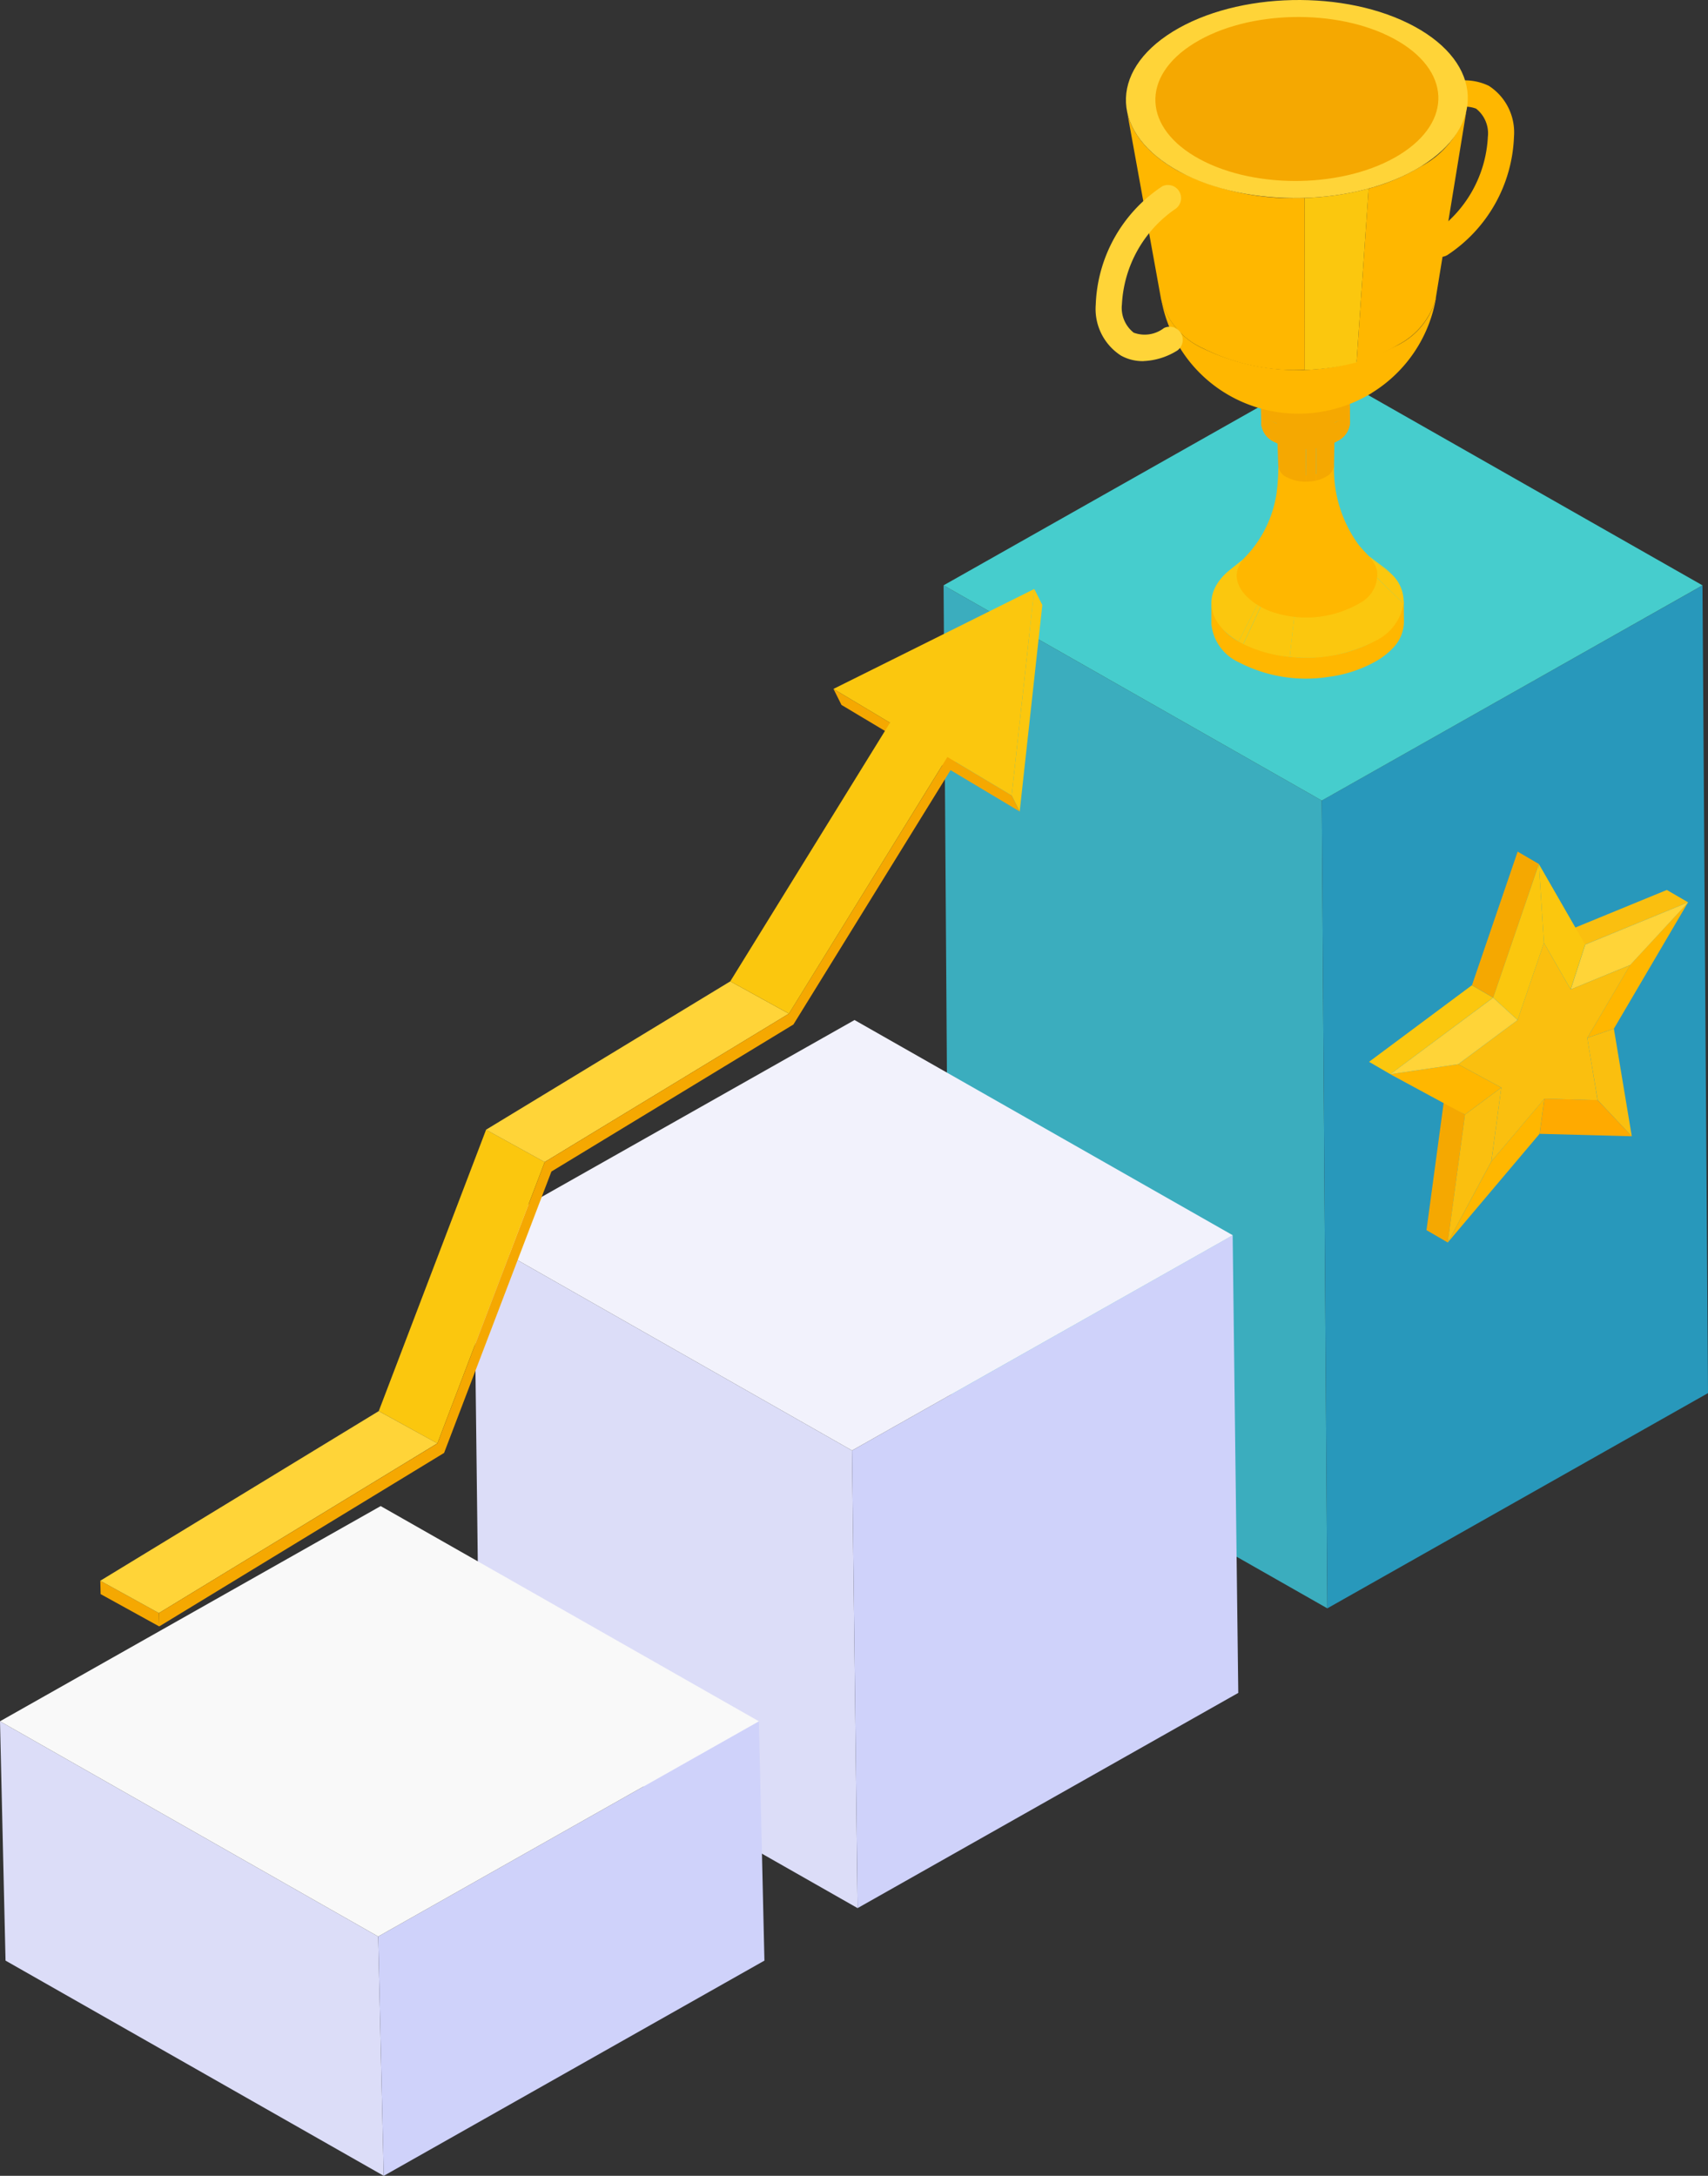 <svg id="system_05" xmlns="http://www.w3.org/2000/svg" xmlns:xlink="http://www.w3.org/1999/xlink" width="117.152" height="149.239" viewBox="0 0 117.152 149.239">
  <rect x="0" y="0" width="117.152" height="149.239" fill="#333333" stroke="none"/>
  <defs>
    <clipPath id="clip-path">
      <rect id="長方形_149" data-name="長方形 149" width="117.153" height="149.24" fill="none"/>
    </clipPath>
    <clipPath id="clip-path-2">
      <path id="パス_690" data-name="パス 690" d="M71.054,22.321a4.746,4.746,0,0,1-4.307.049,1.517,1.517,0,0,1-.9-1.228l.017,1.341a1.51,1.51,0,0,0,.9,1.228,4.751,4.751,0,0,0,4.307-.049,1.527,1.527,0,0,0,.884-1.266l-.017-1.342a1.522,1.522,0,0,1-.884,1.268" transform="translate(-65.849 -21.053)" fill="none"/>
    </clipPath>
  </defs>
  <path id="パス_668" data-name="パス 668" d="M49.273,30.566l.38,55.406,25.941,14.762-.38-55.406Z" transform="translate(15.447 9.582)" fill="#3badbe"/>
  <path id="パス_669" data-name="パス 669" d="M69.024,45.328l.38,55.406L95.514,85.971l-.38-55.4Z" transform="translate(21.638 9.582)" fill="#2898bb"/>
  <path id="パス_670" data-name="パス 670" d="M49.273,34.089,75.215,48.852l26.112-14.762L75.385,19.327Z" transform="translate(15.447 6.059)" fill="#46cdcd"/>
  <path id="パス_671" data-name="パス 671" d="M82.887,56.421l1.826-.634L89.8,47.119l-3.979,4.3Z" transform="translate(25.984 14.771)" fill="#ffb700"/>
  <path id="パス_672" data-name="パス 672" d="M83.6,58.612,85.941,61.1l-1.228-7.379-1.827.634Z" transform="translate(25.984 16.84)" fill="#fabf0f"/>
  <path id="パス_673" data-name="パス 673" d="M80.726,57.37,80.4,59.784l6.322.168-2.345-2.485Z" transform="translate(25.204 17.985)" fill="#fa0"/>
  <path id="パス_674" data-name="パス 674" d="M78.593,61.673,75.6,67.24l6.3-7.457.327-2.413Z" transform="translate(23.7 17.985)" fill="#ffb700"/>
  <path id="パス_675" data-name="パス 675" d="M90.186,47.322l-1.459-.849-7.06,2.9,1.459.847Z" transform="translate(25.601 14.569)" fill="#fabf0f"/>
  <path id="パス_676" data-name="パス 676" d="M86.1,51.419l3.979-4.3-7.06,2.9-.993,3.075Z" transform="translate(25.713 14.771)" fill="#ffd438"/>
  <path id="パス_677" data-name="パス 677" d="M77.133,58.409l-1.459-.849-1.183,8.771,1.461.849Z" transform="translate(23.352 18.044)" fill="#f5a801"/>
  <path id="パス_678" data-name="パス 678" d="M79.276,56.792l-2.492,1.857L75.6,67.421l2.991-5.567Z" transform="translate(23.7 17.804)" fill="#fabf0f"/>
  <path id="パス_679" data-name="パス 679" d="M82.028,49.237,80.22,54.529l-4.072,3.032,2.957,1.6-.682,5.062,3.636-4.3,3.649.1L85,55.758l2.937-5-4.074,1.672Z" transform="translate(23.871 15.435)" fill="#fabf0f"/>
  <path id="パス_680" data-name="パス 680" d="M82.542,53.718l.993-3.075-3.176-5.526.349,5.412Z" transform="translate(25.191 14.144)" fill="#fbc70e"/>
  <path id="パス_681" data-name="パス 681" d="M81.455,45.32,80,44.471l-3.134,9.169,1.459.849Z" transform="translate(24.095 13.941)" fill="#f5a801"/>
  <path id="パス_682" data-name="パス 682" d="M81.456,50.529l-.349-5.412-3.134,9.169,1.675,1.534Z" transform="translate(24.444 14.144)" fill="#fbc70e"/>
  <path id="パス_683" data-name="パス 683" d="M77.26,55.574,72.6,56.26l5.123,2.771,2.492-1.857Z" transform="translate(22.76 17.422)" fill="#ffb700"/>
  <path id="パス_684" data-name="パス 684" d="M80,52.3l-1.459-.849L71.492,56.7l1.459.849Z" transform="translate(22.412 16.13)" fill="#fbc70e"/>
  <path id="パス_685" data-name="パス 685" d="M81.331,53.633,79.656,52.1,72.6,57.35l4.656-.686Z" transform="translate(22.76 16.332)" fill="#ffd438"/>
  <g id="グループ_284" data-name="グループ 284">
    <g id="グループ_283" data-name="グループ 283" clip-path="url(#clip-path)">
      <path id="パス_686" data-name="パス 686" d="M65.849,21.141l.017,1.341a1.512,1.512,0,0,0,.9,1.228,4.747,4.747,0,0,0,4.307-.049,1.523,1.523,0,0,0,.884-1.266l-.016-1.341a1.525,1.525,0,0,1-.885,1.266,4.746,4.746,0,0,1-4.307.049,1.512,1.512,0,0,1-.9-1.228" transform="translate(20.643 6.6)" fill="#f5a801"/>
    </g>
  </g>
  <g id="グループ_286" data-name="グループ 286" transform="translate(86.492 27.653)">
    <g id="グループ_285" data-name="グループ 285" clip-path="url(#clip-path-2)">
      <path id="パス_687" data-name="パス 687" d="M65.849,21.12l.017,1.341a1.512,1.512,0,0,0,.9,1.228,4.533,4.533,0,0,0,2.522.475l-.016-1.341a4.551,4.551,0,0,1-2.523-.475,1.512,1.512,0,0,1-.9-1.228" transform="translate(-65.849 -21.032)" fill="#f5a801"/>
      <path id="パス_688" data-name="パス 688" d="M68.454,22.486l.017,1.341a4.6,4.6,0,0,0,1.3-.29L69.754,22.2a4.6,4.6,0,0,1-1.3.29" transform="translate(-65.032 -20.695)" fill="#f5a801"/>
      <path id="パス_689" data-name="パス 689" d="M69.443,22.554,69.46,23.9a3.427,3.427,0,0,0,.483-.234,1.528,1.528,0,0,0,.885-1.268l-.017-1.341a1.524,1.524,0,0,1-.883,1.266,3.462,3.462,0,0,1-.486.235" transform="translate(-64.722 -21.053)" fill="#f5a801"/>
    </g>
  </g>
  <g id="グループ_288" data-name="グループ 288">
    <g id="グループ_287" data-name="グループ 287" clip-path="url(#clip-path)">
      <path id="パス_691" data-name="パス 691" d="M66.733,20.285a1.318,1.318,0,0,0,.016,2.494,4.743,4.743,0,0,0,4.307-.049,1.318,1.318,0,0,0-.016-2.494,4.751,4.751,0,0,0-4.307.049" transform="translate(20.643 6.19)" fill="#f5a801"/>
      <path id="パス_692" data-name="パス 692" d="M76.449,31.365a6.465,6.465,0,0,1-2.02,2.768,8.852,8.852,0,0,1-3.151,1.019h0A9.994,9.994,0,0,1,65.1,34.144a3.424,3.424,0,0,1-1.841-2.774l0,1.605a3.229,3.229,0,0,0,1.865,2.61A10,10,0,0,0,71.3,36.593a8.861,8.861,0,0,0,3.15-1.018,5.005,5.005,0,0,0,1.357-1.063h0l0,0h0a2.612,2.612,0,0,0,.658-1.7Z" transform="translate(19.831 9.833)" fill="#ffb700"/>
      <path id="パス_693" data-name="パス 693" d="M64.539,30.121l1.948-1.55c-1.18.938-1.064,2.247.366,3.087l-1.729,3.384c-2.28-1.337-2.465-3.426-.586-4.92" transform="translate(19.831 8.957)" fill="#fbc70e"/>
      <path id="パス_694" data-name="パス 694" d="M64.679,34.3l1.729-3.384c.067.038.134.076.2.112L65,34.482c-.11-.056-.218-.116-.324-.177" transform="translate(20.276 9.693)" fill="#fbc70e"/>
      <path id="パス_695" data-name="パス 695" d="M64.927,34.455l1.608-3.449a5.625,5.625,0,0,0,2,.552l-.422,3.779a9.01,9.01,0,0,1-3.183-.881" transform="translate(20.354 9.72)" fill="#fbc70e"/>
      <path id="パス_696" data-name="パス 696" d="M67.35,35.751l.422-3.778a6.341,6.341,0,0,0,3.65-.673,2.183,2.183,0,0,0,1.249-1.618L75.16,32.1a3.478,3.478,0,0,1-1.991,2.58,10.114,10.114,0,0,1-5.819,1.07" transform="translate(21.113 9.305)" fill="#fbc70e"/>
      <path id="パス_697" data-name="パス 697" d="M74.008,32.4l-2.489-2.417a1.626,1.626,0,0,0-.5-1.257L73.21,30.4a2.591,2.591,0,0,1,.8,2" transform="translate(22.264 9.005)" fill="#fbc70e"/>
      <path id="パス_698" data-name="パス 698" d="M73.291,30.469,71.1,28.8a2.719,2.719,0,0,0-.339-.3l1.99,1.493a4.3,4.3,0,0,1,.54.475" transform="translate(22.183 8.934)" fill="#fbc70e"/>
      <path id="パス_699" data-name="パス 699" d="M65.252,30.494a7.946,7.946,0,0,0,2.053-4.25q-.051.335-.125.665a9.673,9.673,0,0,0,.221-1.413c-.025.25-.051.5-.1.749a11.85,11.85,0,0,0,.129-1.9c.209,1.044,3.3.722,3.824-.032a8.819,8.819,0,0,0,1.662,5.4c.445.588,1.124,1.053,1.289,1.807a2.217,2.217,0,0,1-1.187,2.23,7.3,7.3,0,0,1-5.783.673c-1.7-.487-3.73-2.218-1.985-3.925" transform="translate(20.246 7.62)" fill="#ffb700"/>
      <path id="パス_700" data-name="パス 700" d="M69.953,25.333l.064-4.115a1.031,1.031,0,0,1-.546.732,2.425,2.425,0,0,1-.741.292v4.064a2.3,2.3,0,0,0,.7-.276.977.977,0,0,0,.52-.7" transform="translate(21.546 6.652)" fill="#f5a801"/>
      <path id="パス_701" data-name="パス 701" d="M68.9,26.062V22a3.35,3.35,0,0,1-.712.08l.035,4.061a3.2,3.2,0,0,0,.676-.077" transform="translate(21.376 6.896)" fill="#f5a801"/>
      <path id="パス_702" data-name="パス 702" d="M68.7,26.389l-.035-4.06a2.939,2.939,0,0,1-1.391-.311,1.029,1.029,0,0,1-.628-.821l.135,4.116a.979.979,0,0,0,.6.78,2.793,2.793,0,0,0,1.323.3" transform="translate(20.894 6.645)" fill="#f5a801"/>
      <path id="パス_703" data-name="パス 703" d="M75.485,16.307a.885.885,0,0,0,.445-.125A10.16,10.16,0,0,0,80.5,8.059a3.8,3.8,0,0,0-1.722-3.483,3.8,3.8,0,0,0-3.871.339.9.9,0,1,0,.914,1.542A2.161,2.161,0,0,1,77.9,6.138a2.16,2.16,0,0,1,.808,1.94,8.454,8.454,0,0,1-3.69,6.561.9.9,0,0,0,.469,1.668" transform="translate(23.344 1.313)" fill="#ffb700"/>
      <path id="パス_704" data-name="パス 704" d="M75.08,22.094A9.536,9.536,0,0,0,79.5,15.5a4.978,4.978,0,0,1-2.553,3.269,14.77,14.77,0,0,1-13.4.289,5.169,5.169,0,0,1-2.909-3.4,9.64,9.64,0,0,0,1.811,4.109,9.5,9.5,0,0,0,3.546,2.852,9.622,9.622,0,0,0,9.092-.524" transform="translate(19.007 4.858)" fill="#ffb700"/>
      <path id="パス_705" data-name="パス 705" d="M76.258,18.727l2.115-12.94A6.324,6.324,0,0,1,75.259,9.6a13.769,13.769,0,0,1-3.59,1.517l-.83,11.92a11.11,11.11,0,0,0,2.9-1.227,5.112,5.112,0,0,0,2.518-3.081" transform="translate(22.207 1.814)" fill="#ffb700"/>
      <path id="パス_706" data-name="パス 706" d="M71.689,21.764l.831-11.92a19.105,19.105,0,0,1-4.395.645l.011,11.8a15.4,15.4,0,0,0,3.553-.52" transform="translate(21.357 3.086)" fill="#fbc70e"/>
      <path id="パス_707" data-name="パス 707" d="M71.046,23.563l-.011-11.8a17.282,17.282,0,0,1-8.592-1.8c-2.113-1.147-3.319-2.647-3.6-4.2L61.19,18.709A5.164,5.164,0,0,0,64.1,22.1a13.979,13.979,0,0,0,6.947,1.459" transform="translate(18.447 1.807)" fill="#ffb700"/>
      <path id="パス_708" data-name="パス 708" d="M62.006,2.171c-4.453,2.749-4.249,7.047.453,9.6s12.124,2.393,16.576-.356,4.249-7.047-.453-9.6S66.459-.578,62.006,2.171" transform="translate(18.432 0)" fill="#ffd438"/>
      <path id="パス_709" data-name="パス 709" d="M62.991,2.688c-3.686,2.275-3.518,5.833.374,7.945s10.035,1.981,13.721-.3,3.518-5.832-.374-7.945-10.035-1.981-13.721.3" transform="translate(18.914 0.279)" fill="#f5a801"/>
      <path id="パス_710" data-name="パス 710" d="M60.489,21.748a4.717,4.717,0,0,0,2.324-.725A.9.9,0,0,0,61.9,19.48a2.164,2.164,0,0,1-2.079.319,2.165,2.165,0,0,1-.806-1.941A8.457,8.457,0,0,1,62.7,11.3a.9.9,0,0,0-.914-1.542,10.162,10.162,0,0,0-4.567,8.124,3.8,3.8,0,0,0,1.722,3.483,3.043,3.043,0,0,0,1.547.386" transform="translate(17.938 3.019)" fill="#ffd438"/>
      <path id="パス_711" data-name="パス 711" d="M24.743,64.505l.38,31.388,25.941,14.762-.38-31.388Z" transform="translate(7.757 20.222)" fill="#dcddf8"/>
      <path id="パス_712" data-name="パス 712" d="M44.493,79.268l.38,31.388L70.985,95.894,70.6,64.506Z" transform="translate(13.948 20.222)" fill="#cfd2fa"/>
      <path id="パス_713" data-name="パス 713" d="M24.743,68.029,50.684,82.791,76.8,68.029,50.855,53.266Z" transform="translate(7.757 16.698)" fill="#f2f2fc"/>
      <path id="パス_714" data-name="パス 714" d="M0,89.885.38,106.3l25.941,14.762-.381-16.415Z" transform="translate(0 28.178)" fill="#dcddf8"/>
      <path id="パス_715" data-name="パス 715" d="M19.749,104.647l.381,16.415L46.241,106.3l-.38-16.415Z" transform="translate(6.191 28.178)" fill="#cfd2fa"/>
      <path id="パス_716" data-name="パス 716" d="M0,93.408,25.94,108.17,52.052,93.408,26.111,78.647Z" transform="translate(0 24.655)" fill="#f9f9f9"/>
      <path id="パス_717" data-name="パス 717" d="M54.382,30.756l.55,1.1L53.38,46.018l-.55-1.1Z" transform="translate(16.561 9.641)" fill="#fbc70e"/>
      <path id="パス_718" data-name="パス 718" d="M9.28,85.68,5.26,83.463l-.022-.917,4.019,2.217Z" transform="translate(1.642 25.877)" fill="#f5a801"/>
      <path id="パス_719" data-name="パス 719" d="M23.8,80.51l-4.021-2.217,7.361-19.3,4.021,2.217Z" transform="translate(6.2 18.494)" fill="#fbc70e"/>
      <path id="パス_720" data-name="パス 720" d="M29.4,63.64l-4.021-2.217L42.135,51.245l4.019,2.217Z" transform="translate(7.957 16.065)" fill="#ffd438"/>
      <path id="パス_721" data-name="パス 721" d="M9.257,87.54,5.237,85.323l19.1-11.636L28.357,75.9Z" transform="translate(1.642 23.1)" fill="#ffd438"/>
      <path id="パス_722" data-name="パス 722" d="M62.734,39.1l.524.4L51.819,58.015,35.22,68.1,27.859,87.4,8.321,99.3,8.3,98.384,27.4,86.748l7.361-19.3L51.51,57.271Z" transform="translate(2.601 12.256)" fill="#f5a801"/>
      <path id="パス_723" data-name="パス 723" d="M55.747,43.283l.55,1.1L44.074,37.075l-.55-1.1Z" transform="translate(13.644 11.277)" fill="#f5a801"/>
      <path id="パス_724" data-name="パス 724" d="M57.3,30.756,55.747,44.919,43.524,37.611Z" transform="translate(13.644 9.641)" fill="#fbc70e"/>
      <path id="パス_725" data-name="パス 725" d="M42.156,57.8l-4.021-2.217L49.36,37.408l4.019,2.217Z" transform="translate(11.955 11.727)" fill="#fbc70e"/>
    </g>
  </g>
</svg>
